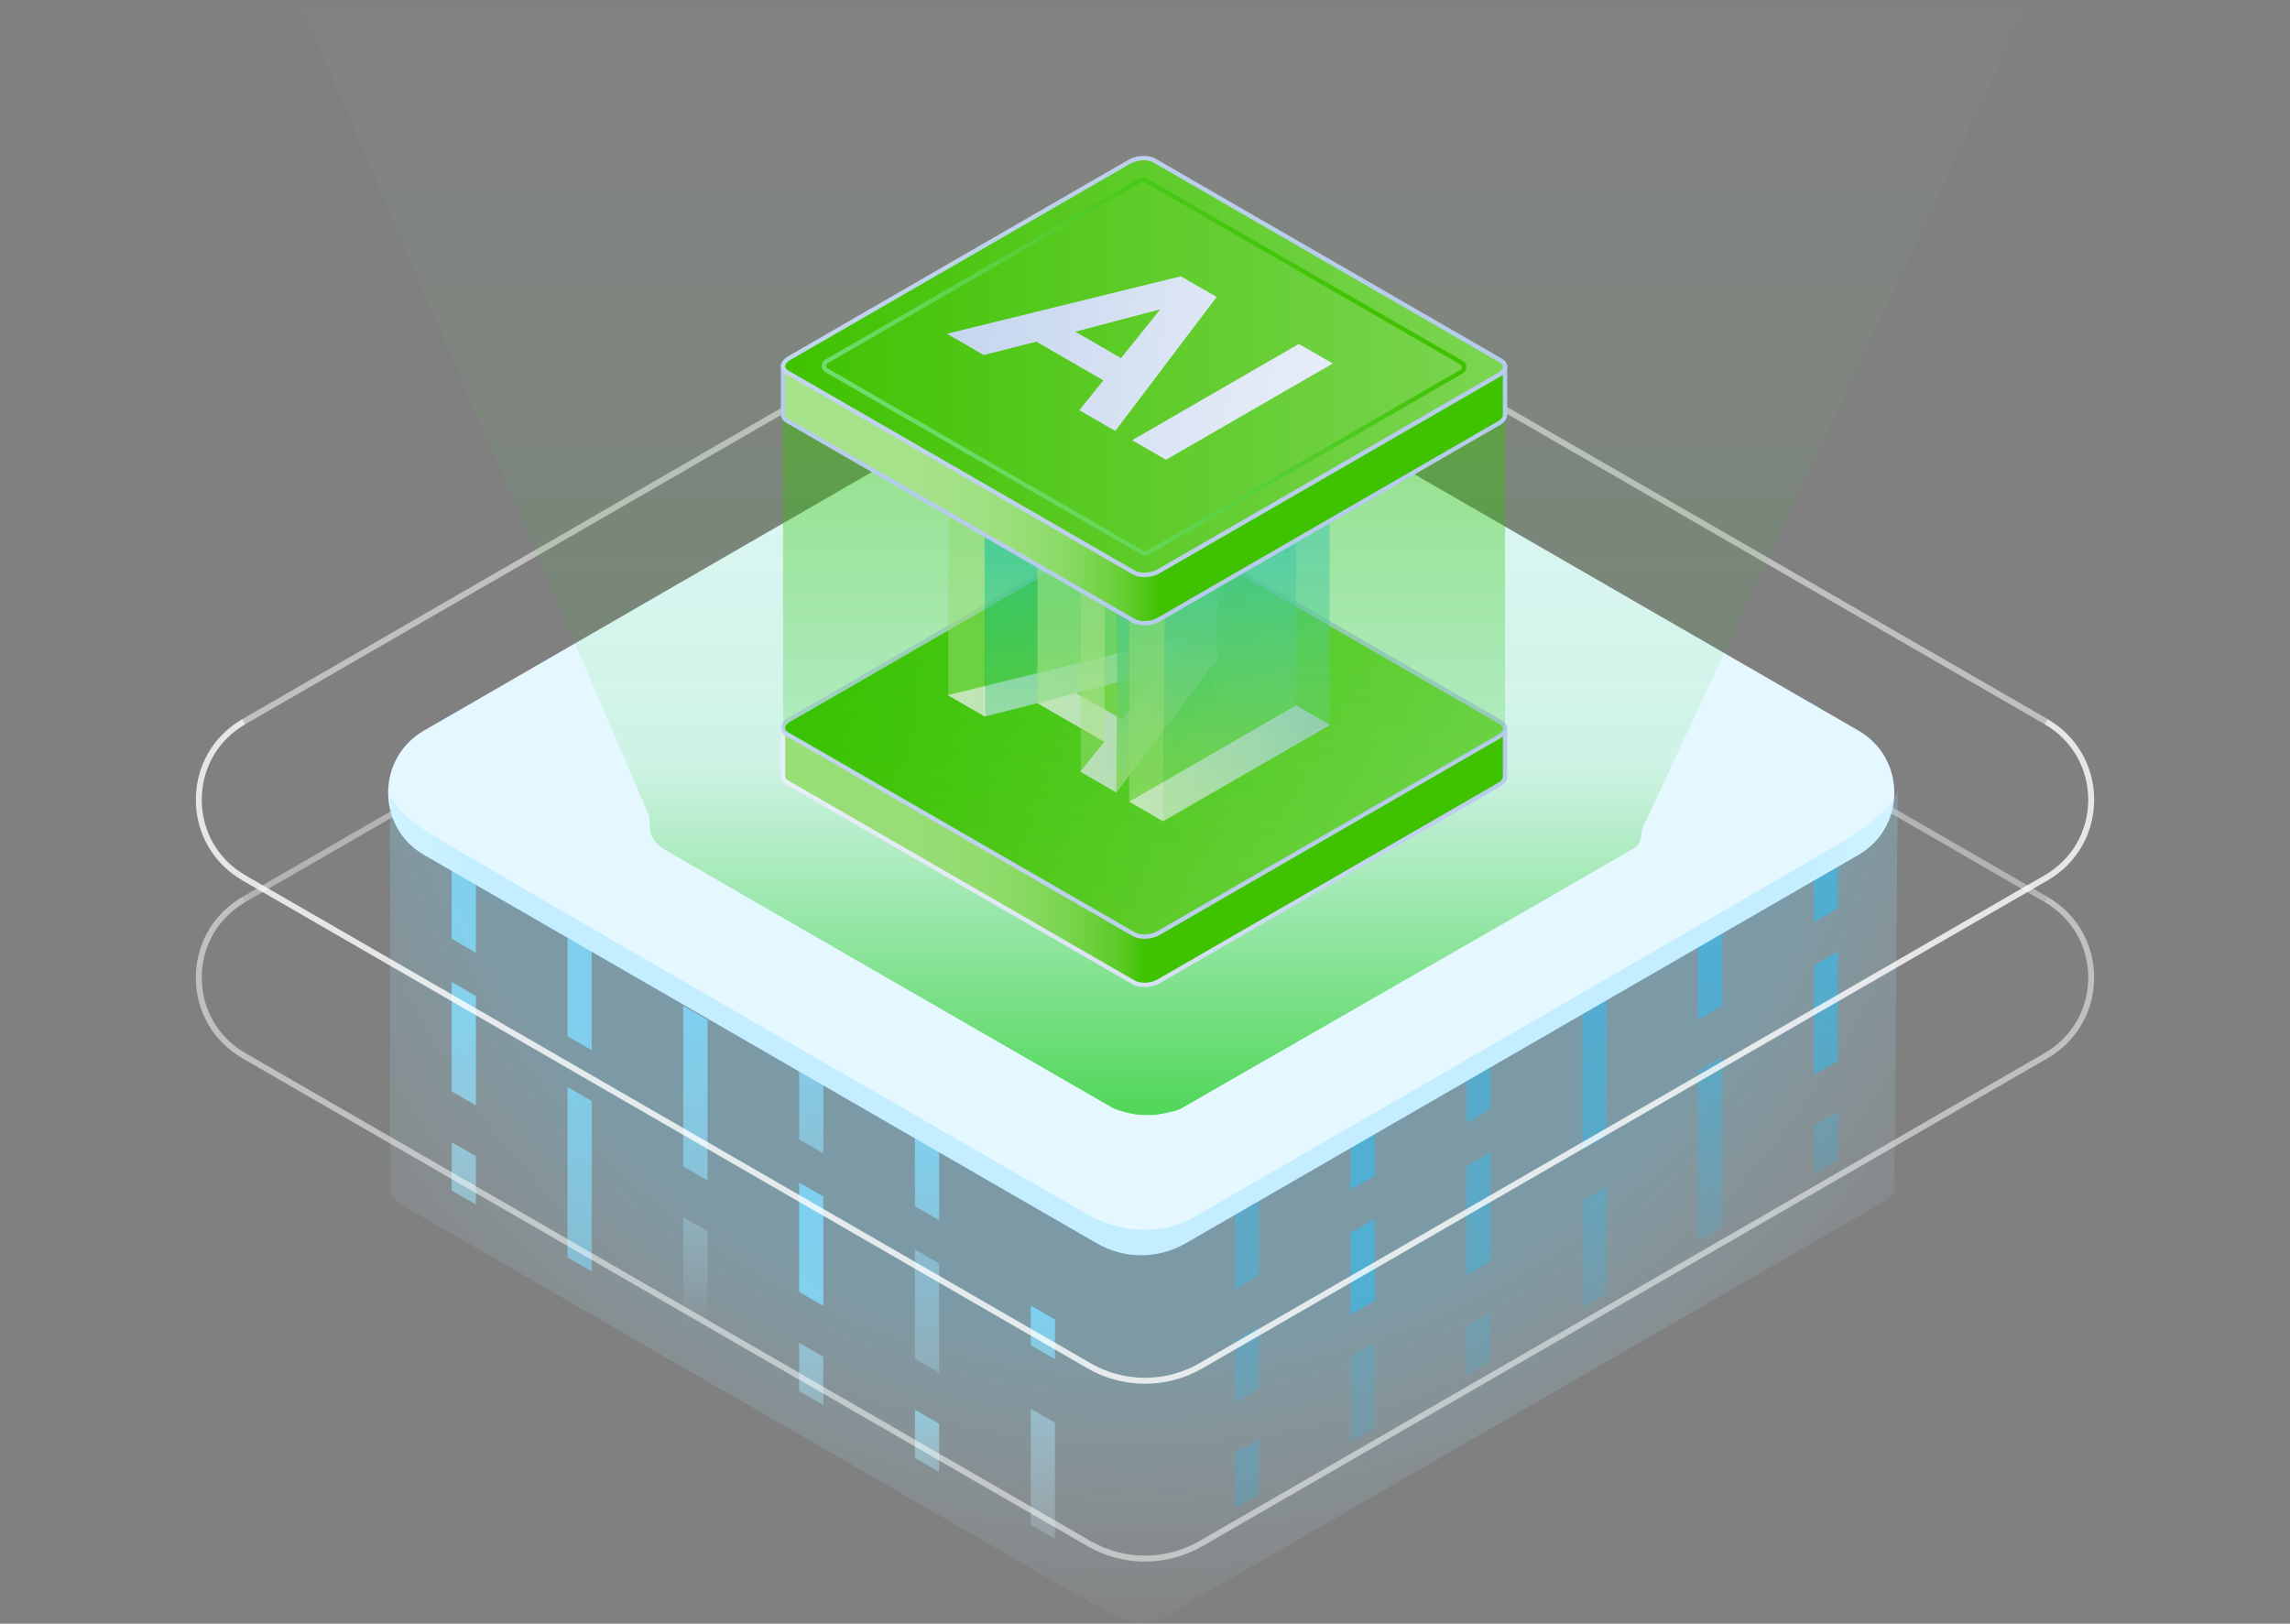 <svg width="794" height="563" viewBox="0 0 794 563" fill="none" xmlns="http://www.w3.org/2000/svg">
<rect x="0" y="0" width="794" height="563" fill="#808080" stroke="none"/>
<g clip-path="url(#clip0_3965_27640)">
<path opacity="0.4" d="M708.915 312.78L415.815 143.56C404.215 136.86 389.795 136.86 378.185 143.56L85.075 312.78L84.045 310.99L377.155 141.77C389.395 134.7 404.605 134.7 416.845 141.77L709.945 310.99L708.915 312.78Z" fill="white"/>
<g opacity="0.5">
<path d="M597.145 425.43L588.765 430.27V371.19L597.145 366.35V425.43Z" fill="url(#paint0_linear_3965_27640)"/>
<path d="M597.145 348.72L588.765 353.56V294.48L597.145 289.64V348.72Z" fill="url(#paint1_linear_3965_27640)"/>
<path d="M556.985 448.62L548.605 453.46V416.36L556.985 411.52V448.62Z" fill="url(#paint2_linear_3965_27640)"/>
<path d="M556.985 393.88L548.605 398.72V343.06L556.985 338.22V393.88Z" fill="url(#paint3_linear_3965_27640)"/>
<path d="M637.305 402.24L628.925 407.08V390.33L637.305 385.49V402.24Z" fill="url(#paint4_linear_3965_27640)"/>
<path d="M637.305 314.95L628.925 319.79V281.88L637.305 277.04V314.95Z" fill="url(#paint5_linear_3965_27640)"/>
<path d="M637.305 367.86L628.925 372.7V334.78L637.305 329.94V367.86Z" fill="url(#paint6_linear_3965_27640)"/>
<path d="M476.675 494.99L468.285 499.83V470.28L476.675 465.44V494.99Z" fill="url(#paint7_linear_3965_27640)"/>
<path d="M476.675 407.69L468.285 412.53V374.62L476.675 369.78V407.69Z" fill="url(#paint8_linear_3965_27640)"/>
<path d="M476.675 451.04L468.285 455.88V427.52L476.675 422.68V451.04Z" fill="url(#paint9_linear_3965_27640)"/>
<path d="M516.825 471.8L508.445 476.64V459.89L516.825 455.05V471.8Z" fill="url(#paint10_linear_3965_27640)"/>
<path d="M516.825 384.51L508.445 389.35V351.43L516.825 346.59V384.51Z" fill="url(#paint11_linear_3965_27640)"/>
<path d="M516.825 437.41L508.445 442.25V404.34L516.825 399.5V437.41Z" fill="url(#paint12_linear_3965_27640)"/>
<path d="M436.515 459.86V481.5L428.125 486.33V464.69L436.515 459.86Z" fill="url(#paint13_linear_3965_27640)"/>
<path d="M436.515 518.17L428.125 523.01V503.97L436.515 499.13V518.17Z" fill="url(#paint14_linear_3965_27640)"/>
<path d="M428.135 412.62L436.515 407.78V442.22L428.135 447.06V412.62Z" fill="url(#paint15_linear_3965_27640)"/>
</g>
<path d="M205.155 440.83L196.775 435.99V376.91L205.155 381.75V440.83Z" fill="url(#paint16_linear_3965_27640)"/>
<path d="M205.155 364.12L196.775 359.28V300.2L205.155 305.04V364.12Z" fill="url(#paint17_linear_3965_27640)"/>
<path d="M245.315 464.02L236.925 459.18V422.08L245.315 426.92V464.02Z" fill="url(#paint18_linear_3965_27640)"/>
<path d="M245.315 409.28L236.925 404.44V348.78L245.315 353.62V409.28Z" fill="url(#paint19_linear_3965_27640)"/>
<path d="M164.995 417.64L156.615 412.8V396.05L164.995 400.89V417.64Z" fill="url(#paint20_linear_3965_27640)"/>
<path d="M164.995 292.44V330.35L156.615 325.51V287.6L164.995 292.44Z" fill="url(#paint21_linear_3965_27640)"/>
<path d="M164.995 383.26L156.615 378.42V340.5L164.995 345.34V383.26Z" fill="url(#paint22_linear_3965_27640)"/>
<path d="M325.625 510.39L317.245 505.55V488.8L325.625 493.64V510.39Z" fill="url(#paint23_linear_3965_27640)"/>
<path d="M325.625 423.09L317.245 418.25V380.34L325.625 385.18V423.09Z" fill="url(#paint24_linear_3965_27640)"/>
<path d="M325.625 476L317.245 471.16V433.25L325.625 438.09V476Z" fill="url(#paint25_linear_3965_27640)"/>
<path d="M285.475 487.2L277.085 482.36V465.61L285.475 470.45V487.2Z" fill="url(#paint26_linear_3965_27640)"/>
<path d="M285.475 399.91L277.085 395.07V357.15L285.475 361.99V399.91Z" fill="url(#paint27_linear_3965_27640)"/>
<path d="M285.475 452.81L277.085 447.97V410.06L285.475 414.9V452.81Z" fill="url(#paint28_linear_3965_27640)"/>
<path d="M365.785 533.57L357.405 528.73V488.47L365.785 493.31V533.57Z" fill="url(#paint29_linear_3965_27640)"/>
<path d="M365.785 471.28L357.405 466.44V452.7L365.785 457.54V471.28Z" fill="url(#paint30_linear_3965_27640)"/>
<path opacity="0.5" d="M708.915 251.12L415.815 81.89C404.215 75.19 389.795 75.19 378.185 81.89L85.075 251.12L84.045 249.33L377.155 80.1C389.395 73.03 404.605 73.03 416.845 80.1L709.945 249.32L708.915 251.11V251.12Z" fill="white"/>
<path d="M380.305 118.63L147.015 253.32C130.425 262.9 130.425 286.85 147.015 296.43L380.305 431.12C389.825 436.62 401.555 436.62 411.075 431.12L644.365 296.43C660.955 286.85 660.955 262.9 644.365 253.32L411.075 118.63C401.555 113.13 389.825 113.13 380.305 118.63Z" fill="#E6F8FF"/>
<path d="M413.555 422.27C402.545 428.63 387.825 427.31 376.815 420.95C376.815 420.95 158.565 295.32 147.565 288.06C136.565 280.8 135.245 275.3 135.245 275.3V411.98C135.155 414.06 136.645 416.28 139.625 418L385.625 560.03C390.925 563.09 398.935 563.42 403.525 560.77L653.755 416.3C655.765 415.14 656.785 413.6 656.845 411.98L657.975 274.2C657.975 274.2 656.875 281.02 639.275 291.58C621.675 302.14 413.545 422.27 413.545 422.27H413.555Z" fill="url(#paint31_radial_3965_27640)"/>
<path opacity="0.8" d="M396.995 479.8C390.135 479.8 383.265 478.03 377.145 474.5L84.045 305.27C73.935 299.43 67.895 288.97 67.895 277.3C67.895 265.62 73.935 255.16 84.045 249.33L85.075 251.12C75.605 256.58 69.955 266.37 69.955 277.3C69.955 288.23 75.605 298.02 85.075 303.49L378.185 472.71C389.785 479.41 404.205 479.41 415.815 472.71L708.915 303.49C718.385 298.02 724.035 288.24 724.035 277.31C724.035 266.38 718.385 256.59 708.915 251.13L709.945 249.34C720.055 255.18 726.095 265.64 726.095 277.31C726.095 288.98 720.055 299.45 709.945 305.28L416.845 474.5C410.725 478.03 403.865 479.8 396.995 479.8Z" fill="white"/>
<path opacity="0.5" d="M396.995 541.46C390.135 541.46 383.265 539.69 377.145 536.16L84.045 366.94C73.935 361.1 67.895 350.64 67.895 338.97C67.895 327.3 73.935 316.84 84.045 311L85.075 312.79C75.605 318.26 69.955 328.04 69.955 338.97C69.955 349.9 75.605 359.69 85.075 365.15L378.185 534.37C389.785 541.07 404.205 541.07 415.815 534.37L708.915 365.15C718.385 359.68 724.035 349.9 724.035 338.97C724.035 328.04 718.385 318.25 708.915 312.78L709.945 310.99C720.055 316.83 726.095 327.29 726.095 338.96C726.095 350.63 720.055 361.09 709.945 366.93L416.845 536.15C410.725 539.68 403.865 541.45 396.995 541.45V541.46Z" fill="white"/>
<path d="M703.555 0L569.365 287.46L568.945 290.65C568.175 292.91 568.315 293.12 565.965 294.47L528.275 316.22L409.115 384.6C407.005 385.57 401.905 386.36 400.675 386.55C400.105 386.65 395.575 386.59 394.995 386.55C392.495 386.38 387.145 384.99 385.745 384.12L267.915 316.23L230.235 294.47C227.885 293.11 226.345 291.07 225.565 288.81C225.565 288.81 224.925 284.64 225.205 283.25L103.495 0H703.555Z" fill="url(#paint32_linear_3965_27640)"/>
<path d="M271.505 252.5H301.345L391.665 200.35C394.205 198.88 398.055 198.72 400.255 199.99L491.195 252.49H521.835V269.23C521.875 270.23 521.165 271.29 519.735 272.12L401.675 340.28C399.135 341.75 395.285 341.91 393.085 340.64L272.995 271.31C272.035 270.75 271.545 270.02 271.515 269.24V252.5H271.505Z" fill="url(#paint33_linear_3965_27640)"/>
<path d="M396.825 342.26C398.635 342.26 400.535 341.81 402.055 340.94L520.115 272.78C521.735 271.84 522.635 270.55 522.595 269.23V251.75H491.405L400.635 199.35C398.185 197.94 394.085 198.09 391.295 199.71L301.145 251.76H270.755V270.01H270.885C271.135 270.78 271.725 271.47 272.615 271.98L392.705 341.31C393.825 341.96 395.295 342.27 396.825 342.27V342.26ZM521.085 253.25V269.27C521.115 270.01 520.475 270.83 519.355 271.48L401.295 339.64C399.005 340.96 395.415 341.13 393.455 340L273.365 270.67C272.875 270.39 272.285 269.91 272.255 269.22V269.2V253.26H301.545L301.715 253.16L392.035 201.01C394.325 199.69 397.915 199.52 399.875 200.65L490.985 253.26H521.075L521.085 253.25Z" fill="url(#paint34_linear_3965_27640)"/>
<path d="M272.985 254.57L393.075 323.9C395.275 325.17 399.125 325.01 401.665 323.54L519.725 255.38C522.265 253.91 522.545 251.69 520.345 250.42L400.255 181.09C398.055 179.82 394.205 179.98 391.665 181.45L273.605 249.61C271.065 251.08 270.785 253.3 272.985 254.57Z" fill="url(#paint35_linear_3965_27640)"/>
<path d="M272.985 254.57L393.075 323.9C395.275 325.17 399.125 325.01 401.665 323.54L519.725 255.38C522.265 253.91 522.545 251.69 520.345 250.42L400.255 181.09C398.055 179.82 394.205 179.98 391.665 181.45L273.605 249.61C271.065 251.08 270.785 253.3 272.985 254.57Z" fill="url(#paint36_linear_3965_27640)"/>
<path d="M396.825 325.52C398.635 325.52 400.535 325.07 402.055 324.2L520.115 256.04C521.695 255.13 522.595 253.87 522.595 252.58C522.595 251.46 521.935 250.47 520.735 249.77L400.645 180.44C398.195 179.03 394.095 179.18 391.305 180.8L273.245 248.96C271.665 249.87 270.765 251.13 270.765 252.42C270.765 253.54 271.425 254.53 272.625 255.23L392.715 324.56C393.835 325.21 395.305 325.52 396.835 325.52H396.825ZM396.535 180.99C397.805 180.99 399.005 181.24 399.875 181.74L519.965 251.07C520.475 251.36 521.075 251.86 521.075 252.57C521.075 253.28 520.425 254.1 519.345 254.72L401.285 322.88C398.995 324.2 395.405 324.37 393.445 323.24L273.355 253.91C272.845 253.62 272.245 253.12 272.245 252.41C272.245 251.7 272.895 250.88 273.975 250.26L392.035 182.1C393.305 181.37 394.965 180.99 396.535 180.99Z" fill="url(#paint37_linear_3965_27640)"/>
<g opacity="0.5">
<path d="M271.505 130.71H301.345C332.725 153.74 364.095 176.77 395.475 199.8C427.385 176.77 459.295 153.74 491.195 130.71H521.835V251.96C521.875 252.96 521.165 254.02 519.735 254.85L401.675 323.01C399.135 324.48 395.285 324.64 393.085 323.37L272.995 254.04C272.035 253.48 271.545 252.75 271.515 251.97V130.72L271.505 130.71Z" fill="url(#paint38_linear_3965_27640)"/>
</g>
<path d="M328.645 241.03L341.425 248.41L359.635 243.76L382.895 257.19L374.565 267.54L387.025 274.73L422.175 228.27L409.755 221.1L328.645 241.03ZM373.145 240.31L402.615 232.55L389.015 249.47L373.145 240.31Z" fill="url(#paint39_linear_3965_27640)"/>
<path d="M403.295 284.72L461.105 251.34L449.355 244.56L391.545 277.94L403.295 284.72Z" fill="url(#paint40_linear_3965_27640)"/>
<path d="M402.435 232.54L341.485 248.43L341.075 123.09L401.935 107.13L402.435 232.54Z" fill="url(#paint41_linear_3965_27640)"/>
<path d="M420.655 243.99L407.065 260.92V135.5L420.655 118.58V243.99Z" fill="url(#paint42_linear_3965_27640)"/>
<path d="M386.865 208.93V83.51L329.065 116.88" fill="url(#paint43_linear_3965_27640)"/>
<path opacity="0.5" d="M329.005 115.88L328.785 241.01L341.325 248.49L341.545 123.47L329.005 115.88Z" fill="url(#paint44_linear_3965_27640)"/>
<path opacity="0.5" d="M341.545 123.47V248.6L402.375 232.76L398.625 90.29L341.545 123.47Z" fill="url(#paint45_linear_3965_27640)"/>
<path opacity="0.5" d="M449.345 244.16V118.74L392.635 153.39L391.485 277.97L449.345 244.16Z" fill="url(#paint46_linear_3965_27640)"/>
<path opacity="0.5" d="M461.015 251.2V125.78L404.295 160.43L403.145 285.01L461.015 251.2Z" fill="url(#paint47_linear_3965_27640)"/>
<path opacity="0.87" d="M422.065 228.25V102.83L387.905 150.2L386.975 274.89L422.065 228.25Z" fill="url(#paint48_linear_3965_27640)"/>
<path opacity="0.5" d="M387.245 274.84L374.785 267.65V142.23L387.245 149.43V274.84Z" fill="url(#paint49_linear_3965_27640)"/>
<path opacity="0.6" d="M382.895 131.66L383.235 147.72L382.905 257.18L359.695 243.68V118.27L382.895 131.66Z" fill="url(#paint50_linear_3965_27640)"/>
<path opacity="0.5" d="M403.145 284.79L404.345 159.84L391.565 152.47V277.88L403.145 284.79Z" fill="url(#paint51_linear_3965_27640)"/>
<path d="M301.345 127.08L391.675 74.93C394.215 73.46 398.065 73.3 400.265 74.58L491.205 127.08H521.845V143.82C521.885 144.82 521.175 145.88 519.745 146.71L401.685 214.87C399.145 216.34 395.295 216.5 393.095 215.23L273.005 145.9C272.045 145.34 271.555 144.6 271.525 143.83V127.09H301.365L301.345 127.08ZM395.795 88.45L337.985 121.83L349.735 128.61L407.545 95.23L395.795 88.45ZM436.705 112.07L355.595 132L368.375 139.38L386.585 134.73L409.845 148.16L401.515 158.51L413.975 165.7L449.125 119.24L436.705 112.07Z" fill="url(#paint52_linear_3965_27640)"/>
<path d="M520.105 147.37C521.725 146.43 522.625 145.14 522.585 143.82V126.34H491.395L400.625 73.94C398.175 72.53 394.075 72.68 391.285 74.3L301.135 126.35H270.745V144.6H270.875C271.125 145.37 271.715 146.06 272.605 146.57L392.695 215.9C393.815 216.55 395.285 216.86 396.815 216.86C398.625 216.86 400.525 216.41 402.045 215.54M521.075 127.85V143.87C521.105 144.61 520.465 145.43 519.345 146.08L401.285 214.24C398.995 215.56 395.405 215.73 393.445 214.6L273.355 145.27C272.865 144.99 272.275 144.51 272.245 143.82V143.8V127.86H301.535L301.705 127.76L392.025 75.61C394.315 74.29 397.905 74.12 399.865 75.25L490.975 127.86H521.065L521.075 127.85Z" fill="url(#paint53_linear_3965_27640)"/>
<path d="M400.095 131.29L415.975 140.45L429.565 123.53L400.095 131.29Z" fill="url(#paint54_linear_3965_27640)"/>
<path d="M273.605 124.19L391.665 56.03C394.205 54.56 398.055 54.4 400.255 55.68L520.345 125.01C521.305 125.57 521.795 126.3 521.825 127.08V127.1V127.21C521.805 128.17 521.095 129.18 519.725 129.97L401.665 198.13C399.125 199.6 395.275 199.76 393.075 198.49L272.985 129.16C272.025 128.6 271.535 127.86 271.505 127.09C271.465 126.09 272.175 125.03 273.605 124.2V124.19Z" fill="url(#paint55_linear_3965_27640)"/>
<path d="M396.815 192.64C397.425 192.64 398.025 192.48 398.305 192.33L507.165 129.48C507.955 129.03 508.415 128.21 508.415 127.31C508.415 126.41 507.945 125.59 507.165 125.14L397.035 61.56L396.875 61.54C396.765 61.53 396.645 61.52 396.515 61.52C395.905 61.52 395.305 61.68 395.025 61.83L286.165 124.68C285.375 125.13 284.915 125.95 284.915 126.85C284.915 127.75 285.385 128.57 286.165 129.02L396.295 192.6L396.445 192.62C396.555 192.63 396.675 192.64 396.805 192.64H396.815ZM395.745 63.15C395.825 63.12 396.135 63.02 396.525 63.02C396.545 63.02 396.555 63.02 396.575 63.02L506.415 126.44C506.735 126.62 506.915 126.94 506.915 127.31C506.915 127.68 506.735 128 506.415 128.18L397.595 191.01C397.525 191.04 397.205 191.14 396.815 191.14C396.795 191.14 396.785 191.14 396.775 191.14L286.935 127.72C286.615 127.54 286.435 127.22 286.435 126.85C286.435 126.48 286.615 126.16 286.935 125.98" fill="url(#paint56_linear_3965_27640)"/>
<path d="M396.825 200.1C398.635 200.1 400.535 199.65 402.055 198.78L520.115 130.62C521.695 129.71 522.595 128.45 522.595 127.16C522.595 126.04 521.935 125.05 520.735 124.35L400.645 55.02C398.195 53.61 394.095 53.76 391.305 55.38L273.245 123.54C271.665 124.45 270.765 125.71 270.765 127C270.765 128.12 271.425 129.11 272.625 129.81L392.715 199.14C393.835 199.79 395.305 200.1 396.835 200.1H396.825ZM396.535 55.57C397.805 55.57 399.005 55.82 399.875 56.32L519.965 125.65C520.475 125.94 521.075 126.44 521.075 127.15C521.075 127.86 520.425 128.68 519.345 129.3L401.285 197.46C398.995 198.78 395.405 198.95 393.445 197.82L273.355 128.49C272.845 128.2 272.245 127.7 272.245 126.99C272.245 126.28 272.895 125.46 273.975 124.84L392.035 56.68C393.305 55.95 394.965 55.57 396.535 55.57Z" fill="url(#paint57_linear_3965_27640)"/>
<path d="M328.315 115.73L341.095 123.11L359.305 118.46L382.565 131.89L374.235 142.24L386.695 149.43L421.845 102.97L409.425 95.8L328.315 115.73ZM372.815 115.01L402.285 107.25L388.685 124.17L372.815 115.01Z" fill="url(#paint58_linear_3965_27640)"/>
<path d="M404.285 159.42L462.095 126.04L450.345 119.26L392.535 152.64L404.285 159.42Z" fill="url(#paint59_linear_3965_27640)"/>
</g>
<defs>
<linearGradient id="paint0_linear_3965_27640" x1="592.955" y1="548.8" x2="592.955" y2="324.83" gradientUnits="userSpaceOnUse">
<stop offset="0.56" stop-color="#00B9FF" stop-opacity="0.3"/>
<stop offset="0.99" stop-color="#00B9FF"/>
</linearGradient>
<linearGradient id="paint1_linear_3965_27640" x1="592.955" y1="548.8" x2="592.955" y2="324.83" gradientUnits="userSpaceOnUse">
<stop stop-color="#00B9FF" stop-opacity="0.3"/>
<stop offset="0.99" stop-color="#00B9FF"/>
</linearGradient>
<linearGradient id="paint2_linear_3965_27640" x1="552.795" y1="548.8" x2="552.795" y2="324.83" gradientUnits="userSpaceOnUse">
<stop offset="0.44" stop-color="#00B9FF" stop-opacity="0.3"/>
<stop offset="0.99" stop-color="#00B9FF"/>
</linearGradient>
<linearGradient id="paint3_linear_3965_27640" x1="552.795" y1="548.8" x2="552.795" y2="324.83" gradientUnits="userSpaceOnUse">
<stop stop-color="#00B9FF" stop-opacity="0.3"/>
<stop offset="0.99" stop-color="#00B9FF"/>
</linearGradient>
<linearGradient id="paint4_linear_3965_27640" x1="633.115" y1="548.8" x2="633.115" y2="324.83" gradientUnits="userSpaceOnUse">
<stop offset="0.63" stop-color="#00B9FF" stop-opacity="0.3"/>
<stop offset="0.99" stop-color="#00B9FF"/>
</linearGradient>
<linearGradient id="paint5_linear_3965_27640" x1="633.115" y1="548.8" x2="633.115" y2="324.83" gradientUnits="userSpaceOnUse">
<stop stop-color="#00B9FF" stop-opacity="0.3"/>
<stop offset="0.99" stop-color="#00B9FF"/>
</linearGradient>
<linearGradient id="paint6_linear_3965_27640" x1="633.115" y1="548.8" x2="633.115" y2="324.83" gradientUnits="userSpaceOnUse">
<stop stop-color="#00B9FF" stop-opacity="0.3"/>
<stop offset="0.99" stop-color="#00B9FF"/>
</linearGradient>
<linearGradient id="paint7_linear_3965_27640" x1="472.485" y1="548.8" x2="472.485" y2="324.83" gradientUnits="userSpaceOnUse">
<stop offset="0.28" stop-color="#00B9FF" stop-opacity="0.3"/>
<stop offset="0.99" stop-color="#00B9FF"/>
</linearGradient>
<linearGradient id="paint8_linear_3965_27640" x1="472.485" y1="5.62737e-05" x2="472.485" y2="324.83" gradientUnits="userSpaceOnUse">
<stop stop-color="#00B9FF" stop-opacity="0.3"/>
<stop offset="0.99" stop-color="#00B9FF"/>
</linearGradient>
<linearGradient id="paint9_linear_3965_27640" x1="472.485" y1="-9.053e-05" x2="472.485" y2="324.83" gradientUnits="userSpaceOnUse">
<stop stop-color="#00B9FF" stop-opacity="0.3"/>
<stop offset="0.99" stop-color="#00B9FF"/>
</linearGradient>
<linearGradient id="paint10_linear_3965_27640" x1="512.635" y1="548.8" x2="512.635" y2="324.83" gradientUnits="userSpaceOnUse">
<stop offset="0.35" stop-color="#00B9FF" stop-opacity="0.3"/>
<stop offset="0.99" stop-color="#00B9FF"/>
</linearGradient>
<linearGradient id="paint11_linear_3965_27640" x1="512.635" y1="548.8" x2="512.635" y2="324.83" gradientUnits="userSpaceOnUse">
<stop stop-color="#00B9FF" stop-opacity="0.3"/>
<stop offset="0.99" stop-color="#00B9FF"/>
</linearGradient>
<linearGradient id="paint12_linear_3965_27640" x1="512.635" y1="548.8" x2="512.635" y2="324.83" gradientUnits="userSpaceOnUse">
<stop stop-color="#00B9FF" stop-opacity="0.3"/>
<stop offset="0.99" stop-color="#00B9FF"/>
</linearGradient>
<linearGradient id="paint13_linear_3965_27640" x1="432.325" y1="548.8" x2="432.325" y2="324.83" gradientUnits="userSpaceOnUse">
<stop offset="0.15" stop-color="#00B9FF" stop-opacity="0.3"/>
<stop offset="0.99" stop-color="#00B9FF"/>
</linearGradient>
<linearGradient id="paint14_linear_3965_27640" x1="432.325" y1="548.8" x2="432.325" y2="324.83" gradientUnits="userSpaceOnUse">
<stop stop-color="#00B9FF" stop-opacity="0.3"/>
<stop offset="0.99" stop-color="#00B9FF"/>
</linearGradient>
<linearGradient id="paint15_linear_3965_27640" x1="432.325" y1="548.8" x2="432.325" y2="324.83" gradientUnits="userSpaceOnUse">
<stop stop-color="#00B9FF" stop-opacity="0.3"/>
<stop offset="0.99" stop-color="#00B9FF"/>
</linearGradient>
<linearGradient id="paint16_linear_3965_27640" x1="200.965" y1="534.81" x2="200.965" y2="356.38" gradientUnits="userSpaceOnUse">
<stop stop-color="#78DAFF" stop-opacity="0.3"/>
<stop offset="1" stop-color="#85DEFF" stop-opacity="0.8"/>
</linearGradient>
<linearGradient id="paint17_linear_3965_27640" x1="200.965" y1="534.81" x2="200.965" y2="356.38" gradientUnits="userSpaceOnUse">
<stop stop-color="#E1F7FF" stop-opacity="0"/>
<stop offset="1" stop-color="#85DEFF" stop-opacity="0.8"/>
</linearGradient>
<linearGradient id="paint18_linear_3965_27640" x1="241.125" y1="535.14" x2="241.125" y2="356.71" gradientUnits="userSpaceOnUse">
<stop offset="0.37" stop-color="#E1F7FF" stop-opacity="0"/>
<stop offset="0.4" stop-color="#E1F7FF" stop-opacity="0"/>
<stop offset="0.42" stop-color="#E1F7FF" stop-opacity="0"/>
<stop offset="1" stop-color="#85DEFF" stop-opacity="0.8"/>
</linearGradient>
<linearGradient id="paint19_linear_3965_27640" x1="241.125" y1="534.81" x2="241.125" y2="356.38" gradientUnits="userSpaceOnUse">
<stop stop-color="#E1F7FF" stop-opacity="0"/>
<stop offset="1" stop-color="#85DEFF" stop-opacity="0.8"/>
</linearGradient>
<linearGradient id="paint20_linear_3965_27640" x1="160.805" y1="534.81" x2="160.805" y2="356.38" gradientUnits="userSpaceOnUse">
<stop stop-color="#E1F7FF" stop-opacity="0"/>
<stop offset="1" stop-color="#85DEFF" stop-opacity="0.8"/>
</linearGradient>
<linearGradient id="paint21_linear_3965_27640" x1="160.805" y1="534.81" x2="160.805" y2="356.38" gradientUnits="userSpaceOnUse">
<stop stop-color="#E1F7FF" stop-opacity="0"/>
<stop offset="1" stop-color="#85DEFF" stop-opacity="0.8"/>
</linearGradient>
<linearGradient id="paint22_linear_3965_27640" x1="160.805" y1="534.81" x2="160.805" y2="356.38" gradientUnits="userSpaceOnUse">
<stop stop-color="#E1F7FF" stop-opacity="0"/>
<stop offset="1" stop-color="#85DEFF" stop-opacity="0.8"/>
</linearGradient>
<linearGradient id="paint23_linear_3965_27640" x1="321.445" y1="553.29" x2="321.445" y2="389.34" gradientUnits="userSpaceOnUse">
<stop offset="0.08" stop-color="#E1F7FF" stop-opacity="0.1"/>
<stop offset="0.14" stop-color="#E1F7FF" stop-opacity="0.1"/>
<stop offset="0.46" stop-color="#85DEFF" stop-opacity="0.8"/>
<stop offset="0.74" stop-color="#85DEFF" stop-opacity="0.8"/>
</linearGradient>
<linearGradient id="paint24_linear_3965_27640" x1="321.445" y1="534.81" x2="321.445" y2="356.38" gradientUnits="userSpaceOnUse">
<stop stop-color="#E1F7FF" stop-opacity="0"/>
<stop offset="0.79" stop-color="#85DEFF" stop-opacity="0.8"/>
</linearGradient>
<linearGradient id="paint25_linear_3965_27640" x1="321.445" y1="534.81" x2="321.445" y2="356.38" gradientUnits="userSpaceOnUse">
<stop stop-color="#E1F7FF" stop-opacity="0"/>
<stop offset="1" stop-color="#85DEFF" stop-opacity="0.8"/>
</linearGradient>
<linearGradient id="paint26_linear_3965_27640" x1="281.285" y1="537.87" x2="281.285" y2="359.44" gradientUnits="userSpaceOnUse">
<stop stop-color="#D5F4FF" stop-opacity="0.13"/>
<stop offset="0.05" stop-color="#E1F7FF" stop-opacity="0"/>
<stop offset="0.55" stop-color="#85DEFF" stop-opacity="0.8"/>
</linearGradient>
<linearGradient id="paint27_linear_3965_27640" x1="281.285" y1="534.81" x2="281.285" y2="356.38" gradientUnits="userSpaceOnUse">
<stop offset="0.26" stop-color="#E1F7FF" stop-opacity="0"/>
<stop offset="1" stop-color="#85DEFF" stop-opacity="0.8"/>
</linearGradient>
<linearGradient id="paint28_linear_3965_27640" x1="281.285" y1="-5.70717e-05" x2="281.285" y2="356.38" gradientUnits="userSpaceOnUse">
<stop stop-color="#E1F7FF" stop-opacity="0"/>
<stop offset="1" stop-color="#85DEFF" stop-opacity="0.8"/>
</linearGradient>
<linearGradient id="paint29_linear_3965_27640" x1="361.605" y1="548.82" x2="361.605" y2="370.39" gradientUnits="userSpaceOnUse">
<stop stop-color="#E1F7FF" stop-opacity="0.1"/>
<stop offset="0.65" stop-color="#85DEFF" stop-opacity="0.8"/>
<stop offset="0.69" stop-color="#85DEFF" stop-opacity="0.8"/>
<stop offset="0.73" stop-color="#85DEFF" stop-opacity="0.8"/>
</linearGradient>
<linearGradient id="paint30_linear_3965_27640" x1="361.605" y1="534.81" x2="361.605" y2="356.38" gradientUnits="userSpaceOnUse">
<stop stop-color="#E1F7FF" stop-opacity="0"/>
<stop offset="0.44" stop-color="#85DEFF" stop-opacity="0.8"/>
</linearGradient>
<radialGradient id="paint31_radial_3965_27640" cx="0" cy="0" r="1" gradientUnits="userSpaceOnUse" gradientTransform="translate(395.005 217.03) scale(359.84)">
<stop offset="0.68" stop-color="#73D9FF" stop-opacity="0.3"/>
<stop offset="1" stop-color="#E1F7FF" stop-opacity="0"/>
</radialGradient>
<linearGradient id="paint32_linear_3965_27640" x1="403.525" y1="396.6" x2="403.525" y2="-31.16" gradientUnits="userSpaceOnUse">
<stop stop-color="#00C500" stop-opacity="0.7"/>
<stop offset="0.23" stop-color="#00C500" stop-opacity="0.25"/>
<stop offset="0.31" stop-color="#00C500" stop-opacity="0.1"/>
<stop offset="0.78" stop-color="#9DE89D" stop-opacity="0.04"/>
<stop offset="1" stop-color="white" stop-opacity="0"/>
</linearGradient>
<linearGradient id="paint33_linear_3965_27640" x1="254.845" y1="270.32" x2="523.375" y2="270.32" gradientUnits="userSpaceOnUse">
<stop stop-color="#99DF78"/>
<stop offset="0.23" stop-color="#97DE76"/>
<stop offset="0.31" stop-color="#92DC6F"/>
<stop offset="0.37" stop-color="#89DA63"/>
<stop offset="0.42" stop-color="#7CD552"/>
<stop offset="0.46" stop-color="#6CD03C"/>
<stop offset="0.5" stop-color="#58CA22"/>
<stop offset="0.53" stop-color="#3FC200"/>
</linearGradient>
<linearGradient id="paint34_linear_3965_27640" x1="522.585" y1="270.32" x2="270.745" y2="270.32" gradientUnits="userSpaceOnUse">
<stop stop-color="#B6CCEB"/>
<stop offset="0.36" stop-color="#CFDDF2"/>
<stop offset="0.73" stop-color="#E3EAF6"/>
<stop offset="1" stop-color="#E9EFF8"/>
</linearGradient>
<linearGradient id="paint35_linear_3965_27640" x1="521.825" y1="252.5" x2="271.495" y2="252.5" gradientUnits="userSpaceOnUse">
<stop stop-color="#090D45"/>
<stop offset="0.99" stop-color="#0B1056"/>
</linearGradient>
<linearGradient id="paint36_linear_3965_27640" x1="521.825" y1="252.5" x2="271.495" y2="252.5" gradientUnits="userSpaceOnUse">
<stop stop-color="#7CD552"/>
<stop offset="1" stop-color="#3FC200"/>
</linearGradient>
<linearGradient id="paint37_linear_3965_27640" x1="522.585" y1="252.5" x2="-954.685" y2="252.5" gradientUnits="userSpaceOnUse">
<stop stop-color="#B6CCEB"/>
<stop offset="0.36" stop-color="#CFDDF2"/>
<stop offset="0.73" stop-color="#E3EAF6"/>
<stop offset="1" stop-color="#E9EFF8"/>
</linearGradient>
<linearGradient id="paint38_linear_3965_27640" x1="396.665" y1="326.89" x2="396.665" y2="122.35" gradientUnits="userSpaceOnUse">
<stop offset="0.02" stop-color="#00C500" stop-opacity="0"/>
<stop offset="1" stop-color="#3FC200"/>
</linearGradient>
<linearGradient id="paint39_linear_3965_27640" x1="422.175" y1="247.92" x2="328.645" y2="247.92" gradientUnits="userSpaceOnUse">
<stop stop-color="#B6CCEB"/>
<stop offset="0.36" stop-color="#CFDDF2"/>
<stop offset="0.73" stop-color="#E3EAF6"/>
<stop offset="1" stop-color="#E9EFF8"/>
</linearGradient>
<linearGradient id="paint40_linear_3965_27640" x1="461.105" y1="264.64" x2="391.545" y2="264.64" gradientUnits="userSpaceOnUse">
<stop stop-color="#B6CCEB"/>
<stop offset="0.36" stop-color="#CFDDF2"/>
<stop offset="0.73" stop-color="#E3EAF6"/>
<stop offset="1" stop-color="#E9EFF8"/>
</linearGradient>
<linearGradient id="paint41_linear_3965_27640" x1="371.755" y1="275.36" x2="371.755" y2="89.85" gradientUnits="userSpaceOnUse">
<stop offset="0.02" stop-color="#00C500" stop-opacity="0"/>
<stop offset="1" stop-color="#00B9FF"/>
</linearGradient>
<linearGradient id="paint42_linear_3965_27640" x1="413.855" y1="280.17" x2="413.855" y2="89.34" gradientUnits="userSpaceOnUse">
<stop offset="0.02" stop-color="#00C500" stop-opacity="0"/>
<stop offset="1" stop-color="#3FC200"/>
</linearGradient>
<linearGradient id="paint43_linear_3965_27640" x1="357.965" y1="238.91" x2="357.965" y2="88.2" gradientUnits="userSpaceOnUse">
<stop offset="0.02" stop-color="#00C500" stop-opacity="0"/>
<stop offset="1" stop-color="#3FC200"/>
</linearGradient>
<linearGradient id="paint44_linear_3965_27640" x1="335.155" y1="279.67" x2="335.155" y2="88.25" gradientUnits="userSpaceOnUse">
<stop stop-color="#9BDF7A"/>
<stop offset="1" stop-color="#89D963"/>
</linearGradient>
<linearGradient id="paint45_linear_3965_27640" x1="371.955" y1="279.59" x2="371.955" y2="89.35" gradientUnits="userSpaceOnUse">
<stop stop-color="#7CD552"/>
<stop offset="1" stop-color="#00B9FF"/>
</linearGradient>
<linearGradient id="paint46_linear_3965_27640" x1="420.415" y1="272.4" x2="420.415" y2="95.62" gradientUnits="userSpaceOnUse">
<stop stop-color="#7CD552"/>
<stop offset="1" stop-color="#00B9FF"/>
</linearGradient>
<linearGradient id="paint47_linear_3965_27640" x1="432.075" y1="279.45" x2="432.075" y2="102.66" gradientUnits="userSpaceOnUse">
<stop stop-color="#7CD552"/>
<stop offset="1" stop-color="#00B9FF"/>
</linearGradient>
<linearGradient id="paint48_linear_3965_27640" x1="404.515" y1="268.88" x2="404.515" y2="77.85" gradientUnits="userSpaceOnUse">
<stop stop-color="#7CD552"/>
<stop offset="1" stop-color="#00B9FF"/>
</linearGradient>
<linearGradient id="paint49_linear_3965_27640" x1="381.005" y1="268.83" x2="381.005" y2="78.01" gradientUnits="userSpaceOnUse">
<stop stop-color="#9BDF7A"/>
<stop offset="1" stop-color="#89D963"/>
</linearGradient>
<linearGradient id="paint50_linear_3965_27640" x1="371.465" y1="274.13" x2="371.465" y2="76.31" gradientUnits="userSpaceOnUse">
<stop stop-color="#B0E696"/>
<stop offset="1" stop-color="#80D757"/>
</linearGradient>
<linearGradient id="paint51_linear_3965_27640" x1="397.955" y1="305.04" x2="397.955" y2="114.89" gradientUnits="userSpaceOnUse">
<stop stop-color="#9BDF7A"/>
<stop offset="1" stop-color="#89D963"/>
</linearGradient>
<linearGradient id="paint52_linear_3965_27640" x1="254.845" y1="144.9" x2="523.375" y2="144.9" gradientUnits="userSpaceOnUse">
<stop stop-color="#A8E38C"/>
<stop offset="0.23" stop-color="#A6E28A"/>
<stop offset="0.31" stop-color="#A1E083"/>
<stop offset="0.37" stop-color="#98DE77"/>
<stop offset="0.42" stop-color="#8BDA66"/>
<stop offset="0.46" stop-color="#7BD550"/>
<stop offset="0.5" stop-color="#67CE35"/>
<stop offset="0.53" stop-color="#4FC715"/>
<stop offset="0.55" stop-color="#3FC200"/>
</linearGradient>
<linearGradient id="paint53_linear_3965_27640" x1="-953.685" y1="144.9" x2="-954.685" y2="144.9" gradientUnits="userSpaceOnUse">
<stop stop-color="#B6CCEB"/>
<stop offset="0.36" stop-color="#CFDDF2"/>
<stop offset="0.73" stop-color="#E3EAF6"/>
<stop offset="1" stop-color="#E9EFF8"/>
</linearGradient>
<linearGradient id="paint54_linear_3965_27640" x1="429.565" y1="131.99" x2="400.095" y2="131.99" gradientUnits="userSpaceOnUse">
<stop stop-color="#7CD552"/>
<stop offset="1" stop-color="#3FC200"/>
</linearGradient>
<linearGradient id="paint55_linear_3965_27640" x1="521.825" y1="127.08" x2="271.505" y2="127.08" gradientUnits="userSpaceOnUse">
<stop stop-color="#7CD552"/>
<stop offset="1" stop-color="#3FC200"/>
</linearGradient>
<linearGradient id="paint56_linear_3965_27640" x1="511.395" y1="10.57" x2="341.435" y2="183.17" gradientUnits="userSpaceOnUse">
<stop stop-color="#3FC200"/>
<stop offset="0.36" stop-color="#3FC200"/>
<stop offset="1" stop-color="#6EDE6E"/>
</linearGradient>
<linearGradient id="paint57_linear_3965_27640" x1="522.585" y1="127.08" x2="-954.685" y2="127.08" gradientUnits="userSpaceOnUse">
<stop stop-color="#B6CCEB"/>
<stop offset="0.36" stop-color="#CFDDF2"/>
<stop offset="0.73" stop-color="#E3EAF6"/>
<stop offset="1" stop-color="#E9EFF8"/>
</linearGradient>
<linearGradient id="paint58_linear_3965_27640" x1="279.215" y1="106.19" x2="494.055" y2="135.89" gradientUnits="userSpaceOnUse">
<stop stop-color="#B6CCEB"/>
<stop offset="0.73" stop-color="#E3EAF6"/>
<stop offset="1" stop-color="#E9EFF8"/>
</linearGradient>
<linearGradient id="paint59_linear_3965_27640" x1="277.495" y1="118.63" x2="492.335" y2="148.33" gradientUnits="userSpaceOnUse">
<stop stop-color="#B6CCEB"/>
<stop offset="0.73" stop-color="#E3EAF6"/>
<stop offset="1" stop-color="#E9EFF8"/>
</linearGradient>
<clipPath id="clip0_3965_27640">
<rect width="658.21" height="562.56" fill="white" transform="translate(67.895)"/>
</clipPath>
</defs>
</svg>
